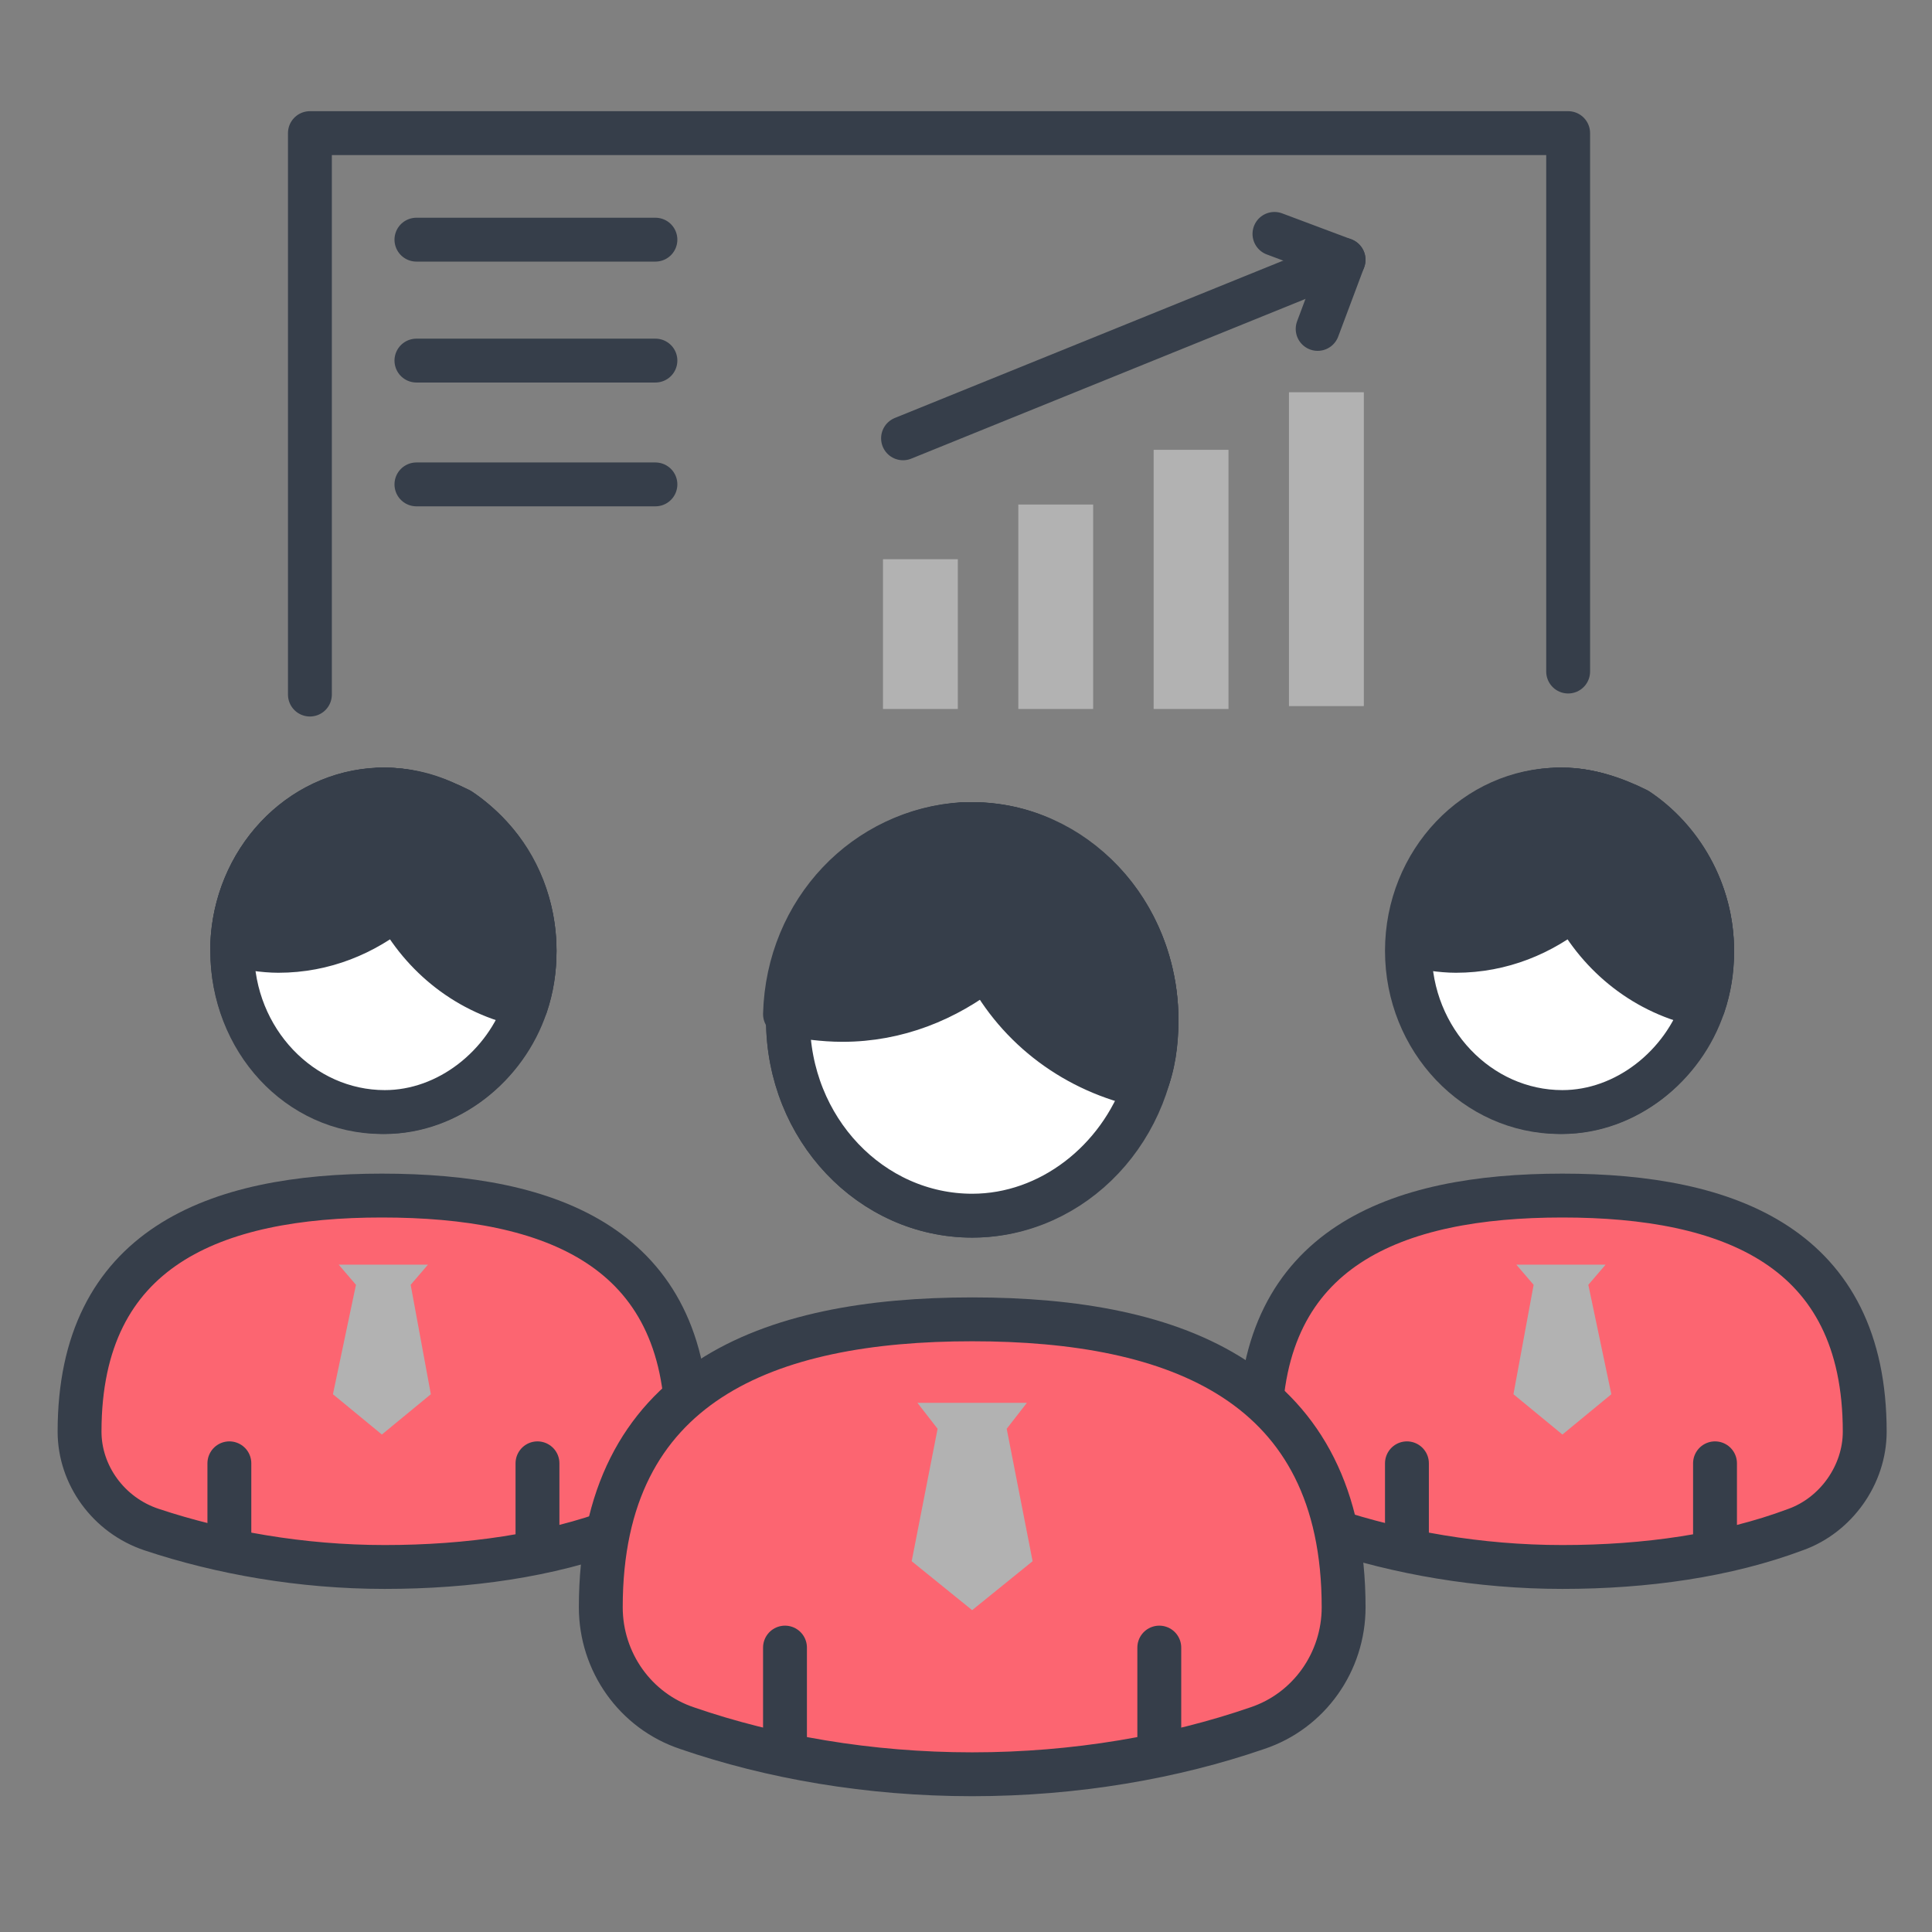 <svg width="61" height="61" viewBox="0 0 61 61" fill="none" xmlns="http://www.w3.org/2000/svg">
<rect x="0" y="0" width="61" height="61" fill="#808080" stroke="none"/>
<path d="M9.785 21.93V4.203H49.512V21.203M42.422 8.203L28.512 13.839" stroke="#363E4A" stroke-width="1.385" stroke-miterlimit="10" stroke-linecap="round" stroke-linejoin="round"/>
<path d="M40.239 7.385L42.421 8.203L41.603 10.385M13.148 7.567H20.694M13.148 11.385H20.694M13.148 15.294H20.694" stroke="#363E4A" stroke-width="1.385" stroke-miterlimit="10" stroke-linecap="round" stroke-linejoin="round"/>
<path d="M27.879 17.657H30.242V22.385H27.879V17.657ZM32.152 15.93H34.515V22.385H32.152V15.93ZM36.424 14.203H38.788V22.385H36.424V14.203ZM40.697 12.385H43.061V22.294H40.697V12.385Z" fill="#B2B2B2"/>
<path d="M58.876 45.203C58.876 46.566 57.967 47.839 56.694 48.294C54.512 49.112 51.967 49.475 49.331 49.475C46.694 49.475 44.149 49.021 41.967 48.294C40.694 47.839 39.785 46.566 39.785 45.203C39.785 39.384 44.058 37.748 49.331 37.748C54.603 37.748 58.876 39.384 58.876 45.203Z" fill="#FC6571" stroke="#363E4A" stroke-width="1.385" stroke-miterlimit="10" stroke-linecap="round" stroke-linejoin="round"/>
<path d="M54.149 48.839V46.202V48.839ZM44.422 48.839V46.202V48.839ZM54.058 30.021C54.058 32.839 51.876 35.111 49.24 35.111C46.604 35.111 44.422 32.839 44.422 30.021C44.422 27.202 46.604 24.93 49.24 24.93C51.876 24.93 54.058 27.202 54.058 30.021Z" fill="#B2B2B2"/>
<path d="M54.149 48.839V46.202M44.422 48.839V46.202M54.058 30.021C54.058 32.839 51.876 35.111 49.24 35.111C46.604 35.111 44.422 32.839 44.422 30.021C44.422 27.202 46.604 24.93 49.24 24.93C51.876 24.93 54.058 27.202 54.058 30.021Z" stroke="#363E4A" stroke-width="1.385" stroke-miterlimit="10" stroke-linecap="round" stroke-linejoin="round"/>
<path d="M54.057 30.021C54.057 30.657 53.966 31.202 53.784 31.748C53.148 33.657 51.33 35.111 49.33 35.111C46.694 35.111 44.512 32.839 44.512 30.021V29.839C44.603 27.202 46.603 25.021 49.148 24.93H49.33C50.148 24.93 50.966 25.202 51.694 25.566C53.057 26.475 54.057 28.111 54.057 30.021Z" fill="white" stroke="#363E4A" stroke-width="1.385" stroke-miterlimit="10" stroke-linecap="round" stroke-linejoin="round"/>
<path d="M47.876 39.93L48.422 40.566L47.785 44.021L49.331 45.293L50.876 44.021L50.149 40.566L50.694 39.93" fill="#B2B2B2"/>
<path d="M51.603 25.566C51.33 26.748 50.603 27.839 49.694 28.657C48.694 29.475 47.421 30.021 45.966 30.021C45.512 30.021 44.966 29.93 44.512 29.839C44.603 27.202 46.603 25.021 49.148 24.93H49.33C50.148 24.93 50.966 25.202 51.603 25.566Z" fill="#363E4A" stroke="#363E4A" stroke-width="1.385" stroke-miterlimit="10" stroke-linecap="round" stroke-linejoin="round"/>
<path d="M54.059 30.021C54.059 30.657 53.968 31.202 53.786 31.748C51.968 31.384 50.513 30.202 49.695 28.657C49.24 27.839 49.059 26.93 49.059 26.021C49.059 25.657 49.059 25.293 49.15 24.93H49.331C50.15 24.93 50.968 25.202 51.695 25.566C53.059 26.475 54.059 28.111 54.059 30.021Z" fill="#363E4A" stroke="#363E4A" stroke-width="1.385" stroke-miterlimit="10" stroke-linecap="round" stroke-linejoin="round"/>
<path d="M21.694 45.203C21.694 46.566 20.784 47.839 19.512 48.294C17.33 49.112 14.784 49.475 12.148 49.475C9.512 49.475 6.966 49.021 4.784 48.294C3.421 47.839 2.512 46.566 2.512 45.203C2.512 39.384 6.784 37.748 12.057 37.748C17.421 37.748 21.694 39.384 21.694 45.203Z" fill="#FC6571" stroke="#363E4A" stroke-width="1.385" stroke-miterlimit="10" stroke-linecap="round" stroke-linejoin="round"/>
<path d="M16.97 48.839V46.202V48.839ZM7.242 48.839V46.202V48.839ZM16.879 30.021C16.879 32.839 14.697 35.111 12.06 35.111C9.424 35.111 7.333 32.839 7.333 30.021C7.333 27.202 9.515 24.93 12.151 24.93C14.788 24.93 16.879 27.202 16.879 30.021Z" fill="#B2B2B2"/>
<path d="M16.97 48.839V46.202M7.242 48.839V46.202M16.879 30.021C16.879 32.839 14.697 35.111 12.06 35.111C9.424 35.111 7.333 32.839 7.333 30.021C7.333 27.202 9.515 24.93 12.151 24.93C14.788 24.93 16.879 27.202 16.879 30.021Z" stroke="#363E4A" stroke-width="1.385" stroke-miterlimit="10" stroke-linecap="round" stroke-linejoin="round"/>
<path d="M16.878 30.021C16.878 30.657 16.787 31.202 16.605 31.748C15.968 33.657 14.15 35.111 12.15 35.111C9.514 35.111 7.332 32.839 7.332 30.021V29.839C7.423 27.202 9.423 25.021 11.968 24.93H12.15C12.968 24.93 13.787 25.202 14.514 25.566C15.877 26.475 16.878 28.111 16.878 30.021Z" fill="white" stroke="#363E4A" stroke-width="1.385" stroke-miterlimit="10" stroke-linecap="round" stroke-linejoin="round"/>
<path d="M10.694 39.93L11.239 40.566L10.512 44.021L12.057 45.293L13.603 44.021L12.966 40.566L13.512 39.93" fill="#B2B2B2"/>
<path d="M14.423 25.566C14.15 26.748 13.423 27.839 12.514 28.657C11.514 29.475 10.241 30.021 8.787 30.021C8.332 30.021 7.787 29.93 7.332 29.839C7.423 27.202 9.423 25.021 11.968 24.93H12.15C12.968 24.93 13.787 25.202 14.423 25.566Z" fill="#363E4A" stroke="#363E4A" stroke-width="1.385" stroke-miterlimit="10" stroke-linecap="round" stroke-linejoin="round"/>
<path d="M16.879 30.021C16.879 30.657 16.788 31.202 16.606 31.748C14.788 31.384 13.334 30.202 12.515 28.657C12.061 27.839 11.879 26.93 11.879 26.021C11.879 25.657 11.879 25.293 11.97 24.93H12.152C12.97 24.93 13.788 25.202 14.515 25.566C15.879 26.475 16.879 28.111 16.879 30.021Z" fill="#363E4A" stroke="#363E4A" stroke-width="1.385" stroke-miterlimit="10" stroke-linecap="round" stroke-linejoin="round"/>
<path d="M42.423 50.747C42.423 52.474 41.332 54.02 39.696 54.565C37.06 55.474 33.969 56.02 30.696 56.02C27.423 56.02 24.332 55.474 21.696 54.565C20.06 54.02 18.969 52.474 18.969 50.747C18.969 43.656 24.241 41.656 30.696 41.656C37.151 41.656 42.423 43.656 42.423 50.747Z" fill="#FC6571" stroke="#363E4A" stroke-width="1.385" stroke-miterlimit="10" stroke-linecap="round" stroke-linejoin="round"/>
<path d="M36.603 55.292V52.02V55.292ZM24.785 55.292V52.02V55.292Z" fill="#B2B2B2"/>
<path d="M36.603 55.292V52.02M24.785 55.292V52.02" stroke="#363E4A" stroke-width="1.385" stroke-miterlimit="10" stroke-linecap="round" stroke-linejoin="round"/>
<path d="M30.697 38.383C33.91 38.383 36.515 35.615 36.515 32.201C36.515 28.787 33.91 26.02 30.697 26.02C27.484 26.02 24.879 28.787 24.879 32.201C24.879 35.615 27.484 38.383 30.697 38.383Z" fill="#B2B2B2" stroke="#363E4A" stroke-width="1.385" stroke-miterlimit="10" stroke-linecap="round" stroke-linejoin="round"/>
<path d="M36.515 32.201C36.515 32.929 36.424 33.656 36.152 34.292C35.334 36.656 33.152 38.383 30.697 38.383C27.515 38.383 24.879 35.656 24.879 32.201V32.02C24.97 28.747 27.424 26.201 30.515 26.02H30.697C31.697 26.02 32.697 26.292 33.515 26.838C35.334 27.838 36.515 29.929 36.515 32.201Z" fill="white" stroke="#363E4A" stroke-width="1.385" stroke-miterlimit="10" stroke-linecap="round" stroke-linejoin="round"/>
<path d="M28.967 44.293L29.603 45.111L28.785 49.293L30.694 50.838L32.603 49.293L31.785 45.111L32.422 44.293" fill="#B2B2B2"/>
<path d="M33.512 26.838C33.149 28.292 32.24 29.656 31.149 30.565C29.876 31.565 28.331 32.201 26.603 32.201C25.967 32.201 25.422 32.11 24.785 32.02C24.876 28.747 27.331 26.201 30.422 26.02H30.603C31.694 26.02 32.694 26.292 33.512 26.838Z" fill="#363E4A" stroke="#363E4A" stroke-width="1.385" stroke-miterlimit="10" stroke-linecap="round" stroke-linejoin="round"/>
<path d="M36.514 32.201C36.514 32.929 36.423 33.656 36.15 34.292C33.968 33.838 32.15 32.474 31.15 30.565C30.605 29.565 30.332 28.474 30.332 27.292C30.332 26.838 30.332 26.383 30.423 26.02H30.605C31.605 26.02 32.605 26.292 33.423 26.838C35.332 27.838 36.514 29.929 36.514 32.201Z" fill="#363E4A" stroke="#363E4A" stroke-width="1.385" stroke-miterlimit="10" stroke-linecap="round" stroke-linejoin="round"/>
</svg>
